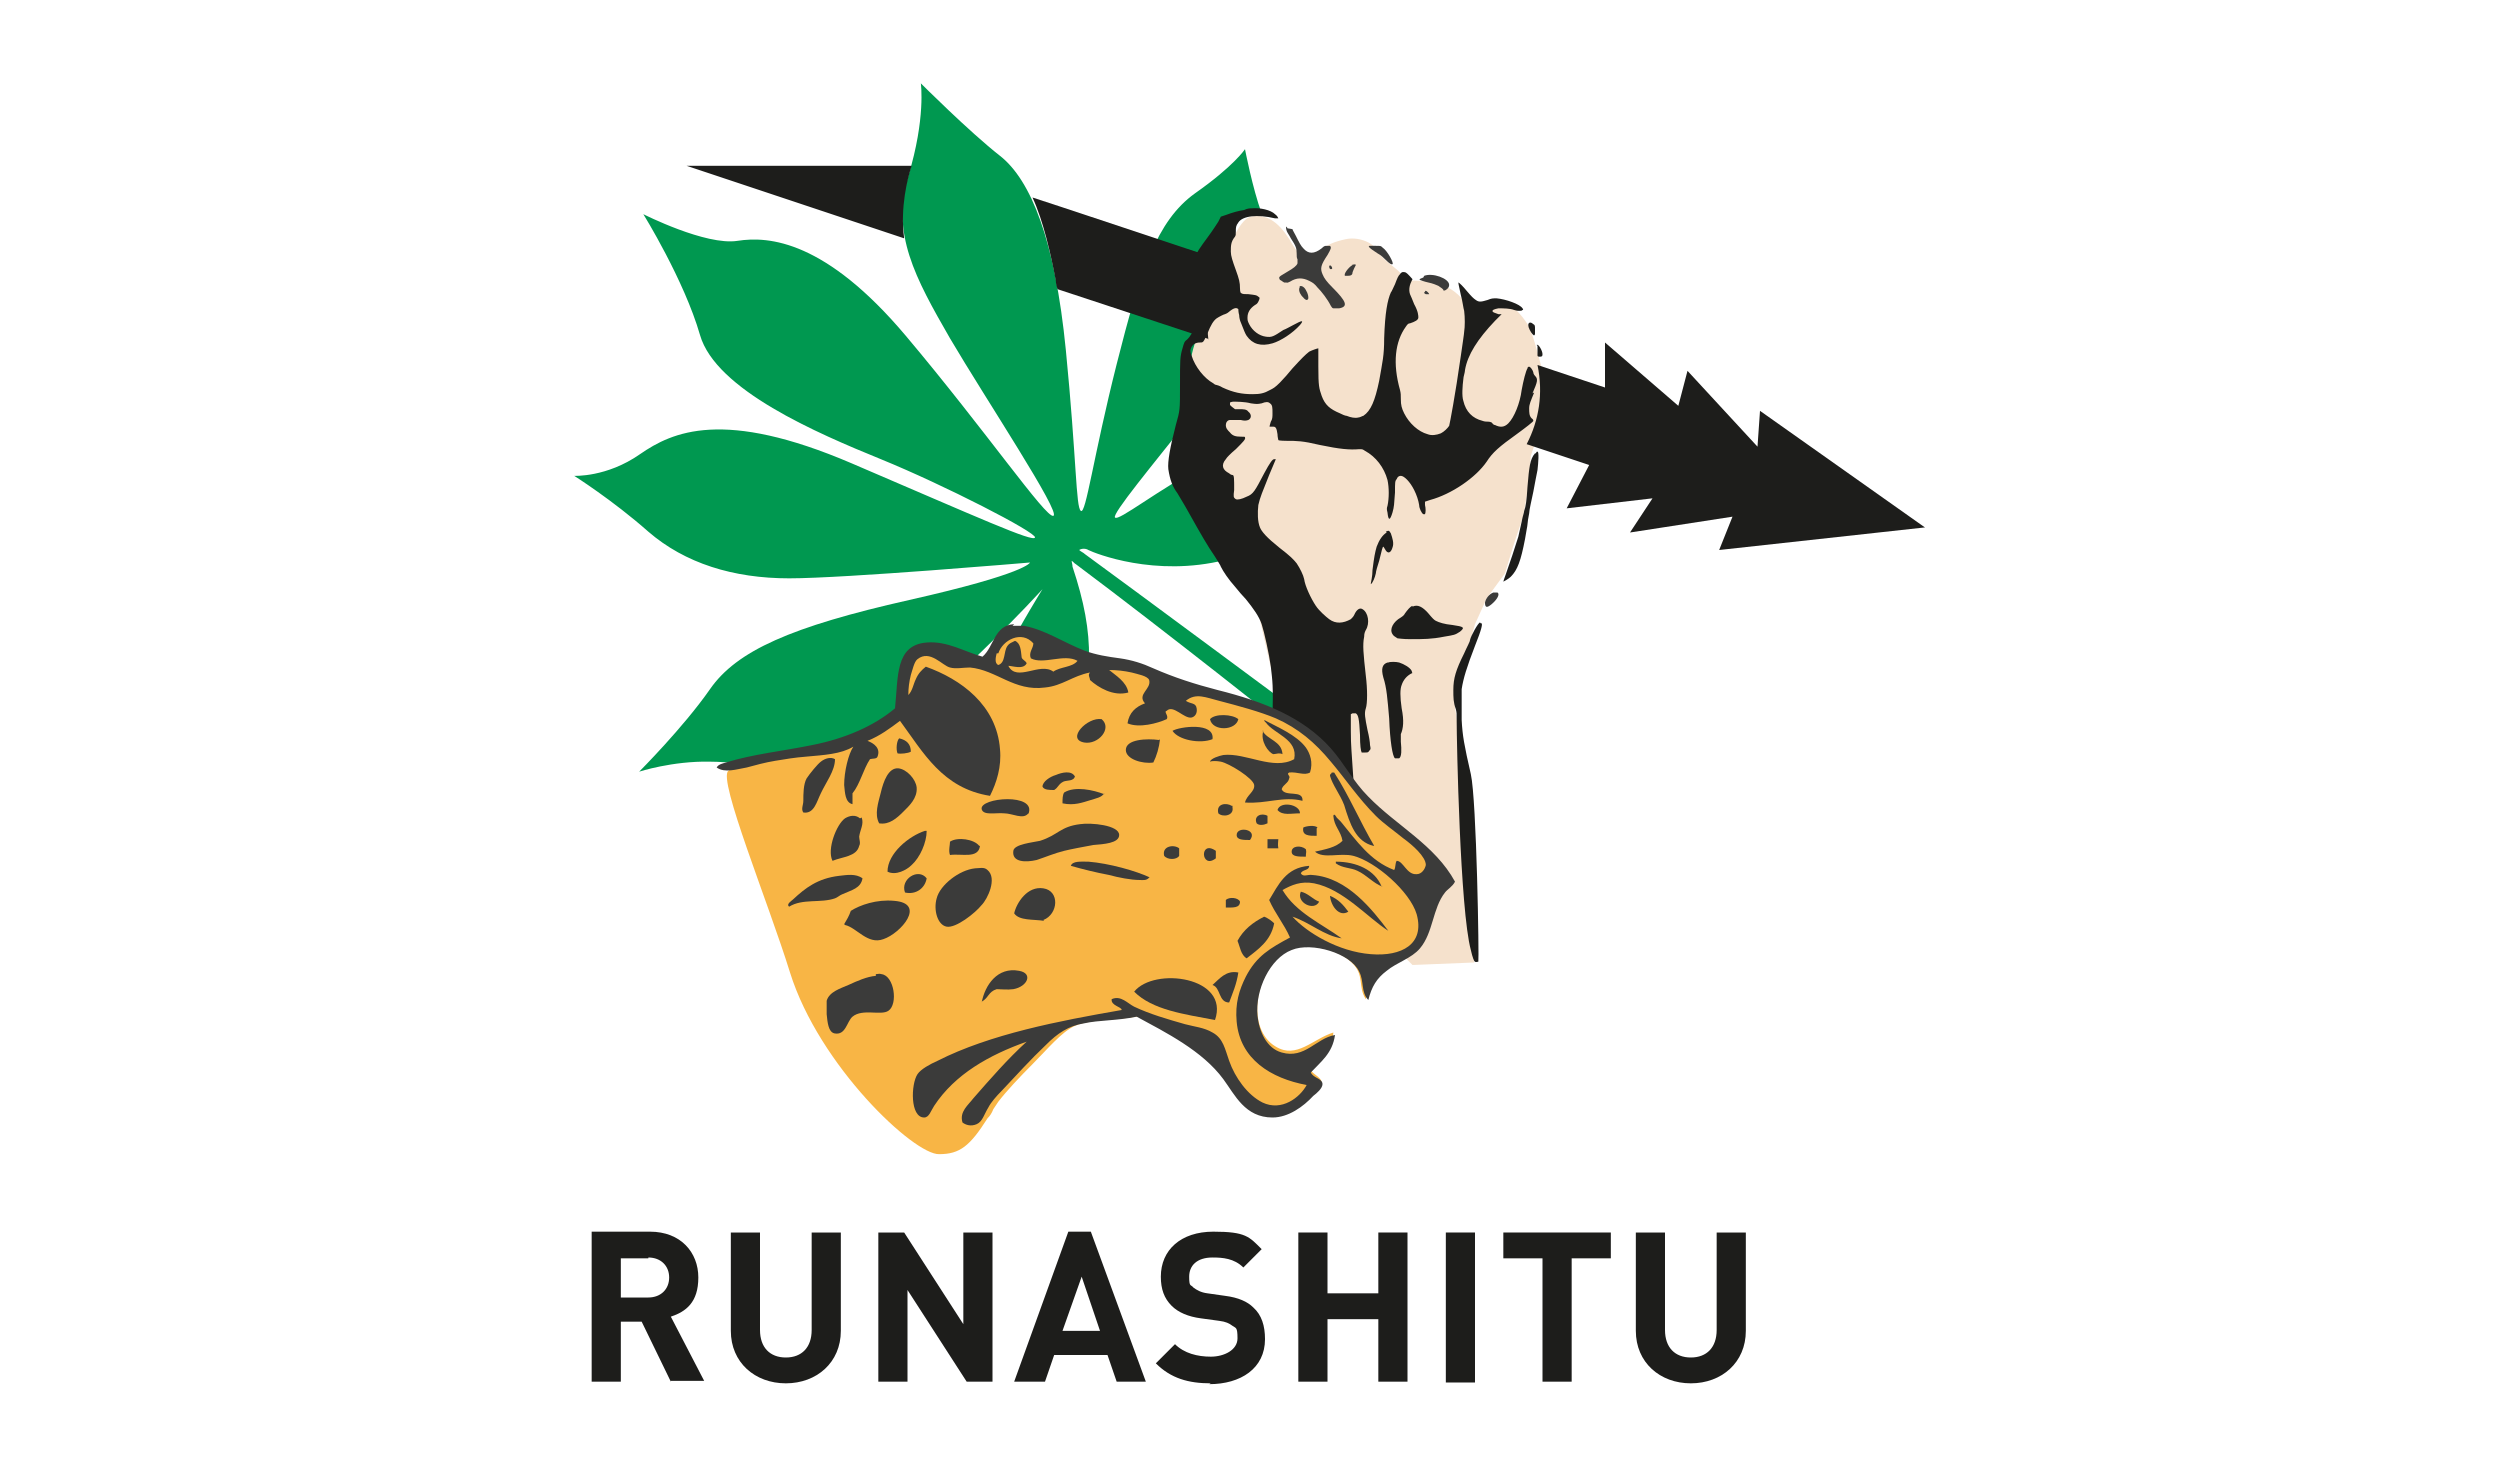 <?xml version="1.0" encoding="UTF-8"?>
<svg xmlns="http://www.w3.org/2000/svg" version="1.1" viewBox="0 0 300 175.4">
  <defs>
    <style>
      .cls-1 {
        fill: #3b3b3a;
      }

      .cls-2 {
        fill: #1d1d1b;
      }

      .cls-3 {
        fill: #009850;
      }

      .cls-4 {
        fill: #f8b545;
      }

      .cls-5 {
        fill: #f5e1cc;
      }
    </style>
  </defs>
  <!-- Generator: Adobe Illustrator 28.6.0, SVG Export Plug-In . SVG Version: 1.2.0 Build 709)  -->
  <g>
    <g id="Capa_1">
      <g>
        <path class="cls-5" d="M185.6,46.2c-1.1-3.7-1.6-6.2-2.3-7.3-.7-1.1-2-2.7-3.3-2.5-1.2.2-2.9,1.6-4.1,0-1.2-1.6-2.5-2.3-4.5-2.6-2-.3-2.2.2-3.1-.8-.9-1-2.4-1.8-3-2.9-.6-1.1-2.4-1.7-3.8-1.4-1.4.3-2.3.7-3,1.3-.7.6-2,1.6-3.3-.5-1.2-2.1-2.7-4-5.1-3.5-2.4.5-4.9,10.9-4.9,10.9l-2.9,4.8-.4,5,1.8,16.9,7.4,10.4,2.3,10,.3,22c6.5.5,11.4,5.3,15.8,9.8l7.4-.3-1.6-25.8-.7-4.8.2-3.4,1.9-5.5.3-1.1,1.4-3.1,2.2-3,1-3.3,1.2-3.6.6-3.5.3-3.7,1-3,1-2s1.2,0,0-3.7"/>
        <polygon class="cls-2" points="116 165.8 108.9 154.8 108.9 165.8 105.4 165.8 105.4 147.9 108.5 147.9 115.6 158.9 115.6 147.9 119.1 147.9 119.1 165.8 116 165.8"/>
        <path class="cls-2" d="M129.8,153.2l-2.3,6.5h4.5l-2.2-6.5ZM134,165.8l-1.1-3.2h-6.4l-1.1,3.2h-3.7l6.5-18h2.7l6.6,18h-3.7Z"/>
        <path class="cls-2" d="M145.3,166c-2.7,0-4.8-.6-6.6-2.4l2.3-2.3c1.1,1.1,2.7,1.5,4.3,1.5s3.2-.8,3.2-2.2-.2-1.2-.6-1.5c-.4-.3-.8-.5-1.6-.6l-2.2-.3c-1.5-.2-2.7-.7-3.5-1.5-.9-.9-1.3-2-1.3-3.5,0-3.2,2.4-5.4,6.3-5.4s4.3.6,5.8,2.1l-2.2,2.2c-1.1-1.1-2.5-1.2-3.7-1.2-1.9,0-2.8,1-2.8,2.3s.2.9.5,1.3c.4.3.9.6,1.7.7l2.1.3c1.6.2,2.7.7,3.4,1.4,1,.9,1.4,2.2,1.4,3.8,0,3.5-2.9,5.4-6.7,5.4"/>
        <polygon class="cls-2" points="165.4 165.8 165.4 158.3 159.3 158.3 159.3 165.8 155.8 165.8 155.8 147.9 159.3 147.9 159.3 155.2 165.4 155.2 165.4 147.9 168.9 147.9 168.9 165.8 165.4 165.8"/>
        <rect class="cls-2" x="173.5" y="147.9" width="3.5" height="18"/>
        <polygon class="cls-2" points="188.6 151 188.6 165.8 185.1 165.8 185.1 151 180.4 151 180.4 147.9 193.3 147.9 193.3 151 188.6 151"/>
        <path class="cls-2" d="M202.9,166c-3.7,0-6.6-2.5-6.6-6.3v-11.8h3.5v11.7c0,2.1,1.2,3.3,3.1,3.3s3.1-1.2,3.1-3.3v-11.7h3.5v11.8c0,3.8-2.9,6.3-6.6,6.3"/>
        <path class="cls-3" d="M155.2,87.8l1.4-1.8s-22.4-16.6-26.4-19.5c-.2-.2-.5-.3-.7-.5.3-.2.8-.2,1.1,0,.8.4,8,3.3,16.4,1.2-.2-.8-.3-1.5-.5-2.3-1.5-2.6-2.2-5.9-1.9-9.1-5.7,3-10.4,6.8-10.8,6.3-.4-.4,4.5-6.3,9.1-12.1-.8-3.8-.2-8.1,1.6-11.5.1-2.4.8-4.9,1.8-7,.4-.9.9-1.8,1.5-2.6-.2,0-.3-.2-.3-.4v-1c0,0,0,0,0-.1,0-.2,0-.4.3-.5,0,0,0,0,0,0,.1-.3.3-.5.6-.7.7-.5,1.8-.4,2.6-.4h0c.1,0,.2-.2.4-.2-1.1-3-2-7.7-2-7.7,0,0-1.3,2-6,5.3-4.6,3.3-6.6,9.4-9.4,20.5-2.8,11.1-3.7,18.1-4.3,17.6-.6-.4-.5-6.1-1.8-19.3-1.3-13.2-4.2-20.4-7.9-23.3-3.7-2.9-9.5-8.7-9.5-8.7,0,0,.6,4.2-1.5,11.1-2.1,6.9.8,12.2,5,19.5,4.3,7.3,13.4,21,12.4,21.3-.9.3-8.1-10.2-17.7-21.6-9.6-11.4-16.4-12-20.2-11.4-3.8.6-11.3-3.2-11.3-3.2,0,0,4.9,7.9,6.8,14.5,1.9,6.6,14.1,11.8,21.7,14.9,7.6,3.1,18.7,8.8,18.5,9.4-.2.6-6.6-2.3-22-8.9-15.4-6.6-21.5-3.8-25.4-1.1-4,2.8-7.9,2.6-7.9,2.6,0,0,4.6,2.9,8.9,6.7,4.4,3.8,10.2,5.6,16.9,5.6,6.7,0,28.9-1.9,28.9-1.9,0,0-.3,1.3-14.5,4.5-14.2,3.2-20.7,6.1-23.9,10.7-3.2,4.6-8.5,9.9-8.5,9.9,0,0,4-1.3,8.5-1.2,4.5,0,11.2,1.8,19.2-2.5,8-4.2,20.7-18.2,20.7-18.2,0,0-9.5,15.1-10.9,23.8-1.4,8.7,4.1,18.4,4.1,18.4,0,0,.4-2.1,3-6,2.6-3.9,4.9-7.6,7.4-16.5,2.5-9,2.8-14,0-22.4,0-.3-.1-.5-.1-.7.2.1.3.3.5.4,10.7,8,25.9,20.1,25.9,20.1"/>
        <path class="cls-2" d="M231,63.3l-19.8-14-.3,4.3-8.4-9.1-1.1,4.2-8.8-7.6v5.4s-8.1-2.7-8.1-2.7c.7,3.4.2,6.6-1.3,9.5l7.5,2.5-2.7,5.2,10.3-1.2-2.7,4.1,12.3-1.9-1.6,4,24.6-2.7"/>
        <path class="cls-2" d="M183.9,47.2c.6-1.4.7-1.7.3-2.1,0,0-.2-.2-.2-.4-.1-.4-.4-.7-.5-.7,0,0-.2,0-.2.2-.2.3-.5,1.5-.7,2.6-.2,1.6-.9,3.3-1.6,4-.5.5-1,.5-1.6.2-.2,0-.3-.2-.4-.3,0,0-.2-.1-.4-.1-.1,0-.5,0-.7-.1-1.2-.3-2-1.1-2.3-2.4-.2-.6-.1-1.8,0-2.6,0-.3.2-.8.2-1.1.3-1.8,1.5-3.7,3.6-5.9l.8-.8h-.4c-.5-.2-.7-.2-.7-.4,0-.1.2-.2.7-.3.6,0,1.4,0,1.9.2.3.1.4.1.6.1.2,0,.3,0,.4-.1.1,0,.1-.1,0-.2-.3-.5-2-1.1-3.1-1.2-.5,0-.6,0-1.1.2-.7.2-1,.3-1.4,0-.3-.2-.5-.4-1.1-1.1-.4-.5-.9-1-1-1,0,0,0,.2.3,1.5.2.7.3,1.6.4,1.9.1.8.1,1.9,0,2.5,0,.2-.2,1.5-.4,2.9-.7,4.9-1.3,8-1.4,8.4-.2.3-.6.7-1,.9-.5.2-1.1.3-1.6.1-1.1-.3-2.2-1.3-2.8-2.5-.3-.6-.4-1-.4-1.7,0-.5,0-.7-.1-1.1-.9-3.2-.6-5.8.7-7.6.2-.3.3-.4.5-.4.6-.2,1-.4,1-.7,0-.2,0-.7-.5-1.6-.2-.5-.4-1-.5-1.2-.2-.6,0-1.2.2-1.6,0,0,.1-.2.1-.2,0,0-.6-.7-.8-.8-.3-.1-.5-.1-.7.2-.2.2-.3.4-.6,1.2-.2.4-.4.9-.5,1-.4.9-.7,2.4-.8,5.5,0,2.1-.2,2.8-.6,5.1-.5,2.4-1,3.6-1.9,4.2-.1,0-.4.2-.6.2-.4.1-.9,0-1.4-.2-.2,0-.6-.2-.8-.3-1.2-.5-1.8-1-2.2-2.1-.3-.9-.4-1.1-.4-3.5,0-1.5,0-2.2,0-2.2-.1,0-.7.2-1.1.4-.5.4-.9.8-2,2-.4.5-1.1,1.3-1.5,1.7-.6.6-.8.7-1.2.9-.7.4-1.2.5-2.1.5-1.3,0-2.3-.2-3.6-.8-.3-.2-.7-.3-.7-.3,0,0-.2,0-.4-.2-1.1-.6-2.2-2-2.6-3.3-.2-.5-.2-.7,0-1.1.2-.3.5-.5,1-.5.4,0,.4,0,.9-1.1.4-1,.7-1.5,1.1-1.8.3-.2.9-.5,1-.5,0,0,.3-.1.5-.3.6-.5.9-.5,1.1-.3,0,0,0,.4.1.7,0,.3.1.7.2.9.4,1,.5,1.3.7,1.6.7,1,1.7,1.3,3.1.9,1-.3,2.4-1.2,3.3-2.2.5-.6.3-.6-.8,0-.4.2-.9.5-1.2.6-1.2.8-1.4.9-2.1.8-.8-.1-1.6-.7-2-1.5-.2-.4-.2-.5-.2-.8,0-.6.3-1.1.9-1.5.2-.1.3-.2.4-.4.2-.4.2-.5,0-.6-.2-.2-.4-.2-1.2-.3-.4,0-.7,0-.8-.1-.1,0-.2-.1-.2-.6,0-.7-.1-1.1-.5-2.2-.4-1.1-.6-1.7-.6-2.2,0-.7,0-1.2.5-1.8.1-.2.1-.2.1-.6,0-.5,0-.7.3-1.1.5-.8,2.3-1,4.4-.5.2,0,.4,0,.4,0,0,0-.1-.3-.4-.5-.5-.5-1.8-.8-2.8-.7-.2,0-.5,0-.9.2-.7.1-1.4.3-2.2.6l-.6.2-.3.6c-.2.3-.7,1.1-1.3,1.9-1.7,2.3-1.9,2.7-1.9,5,0,.9,0,1.1.2,2.3.2,1.1.2,1.4.2,2.2,0,.8,0,1-.1,1.4-.2.5-.5,1-.8,1.3-.4.3-.4.4-.6,1.1-.3,1-.3,1.4-.3,4.4,0,3.1,0,3-.5,4.8-.7,2.7-1,4.4-.9,5.3.2,1.3.5,2.1,1.1,2.9.1.2.8,1.3,1.4,2.4,1.4,2.5,2.2,3.9,3.1,5.2.3.5.7,1.1.7,1.2.3.6.9,1.5,1.7,2.4.4.5,1,1.2,1.3,1.5.9,1.1,1.6,2.1,1.9,3,.3.9.9,3.6,1.1,5.1.2,1.8.3,2.2.2,6.2,1.6.7,2.9,1.7,4.2,2.9,2,1.4,3.8,3,5.5,4.9,0-.3,0-.5,0-.6-.2-3.3-.3-3.8-.3-5.7v-2s.2-.1.2-.1c.2,0,.2,0,.4,0,.3.2.4.6.5,2.6,0,1.3.1,1.9.2,2.1,0,0,.2,0,.4,0,.3,0,.4,0,.5-.2.2-.2.2-.2.1-.7,0-.3-.1-1-.3-1.8-.3-1.5-.4-2-.2-2.6.2-.6.2-2.3,0-3.9-.3-2.7-.4-3.7-.2-4.7,0-.4.1-.6.2-.8.5-.8.3-2.1-.4-2.5-.3-.2-.7,0-1,.7-.1.2-.2.3-.4.5-.9.5-1.8.6-2.6,0-.4-.3-1.2-1-1.6-1.6-.6-.9-1.3-2.4-1.4-3.2-.1-.5-.5-1.3-.9-1.9-.4-.5-.8-.9-2.1-1.9-1.5-1.2-2.1-1.9-2.3-2.4-.3-.7-.3-1.8-.2-2.7.2-.9.5-1.6,1.3-3.6.6-1.4.8-1.9.8-1.9,0,0,0,0-.2,0-.2,0-.5.4-1.2,1.7-1.1,2.1-1.3,2.5-2.1,2.8-.6.3-1.1.4-1.3.3-.3-.2-.3-.3-.2-1.1,0-1.4,0-1.8-.2-1.8,0,0-.2,0-.4-.2-.8-.4-1-1-.4-1.7.1-.2.6-.7,1.2-1.2.9-.9,1.2-1.2,1.1-1.4,0-.1,0-.1-.5-.1-.6,0-1-.1-1.3-.5-.3-.3-.5-.5-.5-.9,0-.3.2-.6.5-.6.3,0,.9,0,1.3,0,.4.1.6.1.9,0,.4-.2.4-.7,0-1-.2-.3-.6-.3-1.1-.3-.3,0-.4,0-.5,0-.3-.2-.5-.4-.6-.5,0-.1,0-.2,0-.3,0,0,.2-.1.4-.1.3,0,1.4,0,2.1.2.7.1.8.1,1.3,0,.5-.2.8-.2,1,0,.3.2.3.5.3,1.2,0,.4,0,.7-.2,1-.2.7-.2.6,0,.6,0,0,.2,0,.3,0,.3,0,.4.2.5.9,0,.3.1.7.1.7h0c0,.1,1,.1,1,.1,1.2,0,1.9,0,4,.5,2.4.5,3.6.6,4.7.5.4,0,.4,0,.7.2,1.3.7,2.3,2,2.7,3.5.2.9.2,2.2,0,3.1-.1.3-.1.4,0,.8.1,1,.3,1,.6,0,.2-.7.2-1,.3-2.4,0-1.2,0-1.4.2-1.6.1-.3.3-.4.5-.4.4,0,1.1.7,1.6,1.7.3.6.5,1.2.6,1.8,0,.4.3,1,.5,1.1,0,0,.1,0,.2,0,.1-.2.1-.7,0-1.1,0-.2,0-.3,0-.4,0,0,.3-.1.6-.2,2.6-.7,5.5-2.7,6.8-4.6.7-1.1,1.5-1.8,3.6-3.3,1.1-.8,2-1.5,2-1.6,0,0,0-.2-.2-.3-.3-.3-.3-.7-.3-1.2,0-.5.2-.9.6-1.9"/>
        <path class="cls-1" d="M154.4,27.2c-.1,0-.1.2,0,.5,0,.1.3.5.5.9.6.9.7,1.2.7,1.8,0,.3,0,.6.1.7,0,.3,0,.3,0,.5-.1.3-.5.6-1.2,1-.8.5-.9.5-1,.7,0,.1,0,.1.1.3.1,0,.3.2.5.3h.3c0,.1.4-.1.4-.1.8-.5,1.5-.5,2.3-.1.4.2.6.3,1,.8.5.5,1.2,1.4,1.6,2.2.2.3.2.3.4.3.1,0,.4,0,.6,0,1.1-.2.9-.8-.8-2.5-.7-.7-1-1.1-1.2-1.6-.3-.7-.2-1.1.6-2.3.4-.7.5-.9.3-1.1,0,0-.2,0-.4,0-.2,0-.3,0-.6.3-.9.7-1.6.7-2.2,0-.3-.3-.5-.7-.9-1.5-.2-.4-.4-.7-.4-.8,0,0-.5-.1-.6-.1"/>
        <path class="cls-1" d="M164.4,29.5c-.3,0-.2.2.9.9.4.2.8.6,1,.8.4.4.7.6.8.5.2-.1-.6-1.6-1.2-2-.2-.2-.2-.2-.8-.2-.3,0-.7,0-.8,0"/>
        <path class="cls-1" d="M162.3,31.8c-.5.3-1.1,1.1-.9,1.3,0,0,.2,0,.3,0,.4,0,.6-.1.6-.4,0,0,.1-.3.2-.5.1-.2.2-.4.2-.4,0-.1-.2-.1-.5,0"/>
        <path class="cls-1" d="M159.5,31.9c0,.1,0,.4.2.4.2,0,.2-.1.1-.3-.1-.2-.3-.2-.3,0"/>
        <path class="cls-1" d="M170.8,33.3c-.5.2-.5.2-.4.3,0,0,.5.2,1,.3.5.1,1,.3,1.2.4.3.2.6.4.6.5,0,.1.1.1.3,0,.3-.2.4-.4.4-.6,0-.8-2-1.5-3-1.1"/>
        <path class="cls-1" d="M156,34.4c-.2.3-.1.7.2,1.1.5.6.7.6.8.3,0-.2,0-.5-.3-1-.2-.4-.6-.6-.8-.4"/>
        <path class="cls-1" d="M170.9,35c0,.2,0,.2.2.3.2,0,.4,0,.4,0,0-.1-.3-.4-.4-.4-.1,0-.1,0-.1.2"/>
        <path class="cls-2" d="M183.4,38.8c0,0,0,.2,0,.3,0,.2.3.8.5,1,.2.2.2.2.3,0,0,0,0-.2,0-.6,0-.4,0-.5-.2-.6-.2-.2-.5-.3-.6,0"/>
        <path class="cls-2" d="M184.5,41.5c0,0,0,.9,0,1.1,0,.1,0,.2.2.2.3,0,.4,0,.4-.3,0-.4-.5-1.3-.7-1.1"/>
        <path class="cls-2" d="M185.8,46.4c0,1.9-.4,4.2-1.2,5.9-.2.5-.2.5-.1.6,0,0,.1,0,.1,0,0,0,.6-.9.9-1.5.4-.7.6-1.6.8-2.3,0-.3.1-.6.2-.7,0-.1,0-.4,0-.5,0-.3-.2-1.1-.3-1.5,0-.2-.4-.8-.5-.8,0,0,0,.3,0,.7"/>
        <path class="cls-2" d="M184.2,54.4c-.6.7-.7,1.6-.9,4-.1,1.6-.2,2.4-.4,2.9,0,.2-.2.7-.3,1.3-.1.5-.3,1.3-.4,1.8-.3,1-1.1,3.4-1.5,4.5-.2.5-.3.9-.3.9,0,0,.6-.3.9-.6.8-.8,1.2-1.9,1.7-4.5.1-.7.3-1.6.3-1.8,0-.2.1-.8.2-1.3,0-.4.3-1.6.5-2.6.2-1,.4-2.2.5-2.6.1-.9.2-2.2,0-2.2s-.1.1-.2.2"/>
        <path class="cls-2" d="M166.4,63.9c-.5.3-.9.9-1.2,1.7-.2.7-.3,1.2-.5,2.8,0,.8-.2,1.5-.2,1.6v.2s0-.1,0-.1c.2-.1.5-.8.6-1.3,0-.2.2-.9.4-1.5.3-1.2.4-1.7.5-1.7,0,0,.1.1.2.3.3.6.7.5.9-.2.2-.5,0-1.1-.2-1.7-.2-.3-.2-.4-.6-.2"/>
        <path class="cls-1" d="M179.2,71.1c-.5.2-.9.7-1,1.2,0,.6.2.7.8.2.7-.6,1-1.2.7-1.4-.1,0-.2,0-.5,0"/>
        <path class="cls-2" d="M169.5,72.7c-.3.1-.6.5-.9.9-.1.2-.2.3-.5.5-.9.5-1.4,1.4-1,2,.1.2.3.3.6.5.2,0,.5.1,1.6.1,1.5,0,2.5,0,4-.3,1.2-.2,1.3-.2,1.9-.6.6-.5.5-.6-.9-.8-1-.1-1.6-.3-2-.5-.2-.1-.4-.3-.9-.9-.7-.8-1.3-1.1-1.9-.8"/>
        <path class="cls-2" d="M177.6,74.7c-.2,0-1.1,1.6-1.2,2.1,0,.2-.4.9-.7,1.6-1,2-1.3,3-1.3,4.4,0,.9,0,1.5.3,2.3.1.4.1.5.1,1.3,0,2.5.4,22.8,1.7,27.6.2.9.4,1.4.5,1.4.1.1.3,0,.4,0,.1-.2-.2-19.4-.9-22.5-.8-3.5-1-4.6-1.1-6.5,0-.7,0-1.3,0-1.5,0-.5,0-1.5,0-2.2.2-1.3.6-2.6,1.6-5.2.8-2,1-2.8.7-2.7"/>
        <path class="cls-2" d="M166.5,79.5c-.6.2-.8.7-.5,1.8.4,1.2.5,2.6.7,4.9.1,2.7.4,4.6.7,4.8.1,0,.4,0,.5,0,.3-.2.3-1,.2-2v-.6c0,0,0-.3,0-.3.3-.7.4-1.6.1-3.1-.2-1.4-.2-2.3,0-2.8.2-.6.6-1.1,1.2-1.4.1,0,.1,0,0-.3-.2-.4-.9-.8-1.5-1-.4-.1-1.1-.1-1.3,0"/>
        <path class="cls-4" d="M163.8,95.4c-2-2.1-3.3-5-5.5-6.8-5.8-4.8-10.6-4.8-16-6.6-1.8-.6-3.4-1.6-5.2-2.1-1.7-.5-3.5-.4-5.2-.9-3.9-1.1-7.1-4.4-10.9-2.9-1.2,1-1,1.9-2.3,3.5-3.2-1.1-7-3-9.1-.5-1.5,1.7-.7,4.2-1.3,6.6-5.9,5.1-13.2,4.2-19.8,6.4-.5,0-.9.2-1.1.4-1.3,1,4.8,15.8,7.4,24.2,3.5,11.2,14.9,21.9,17.9,21.8,2.5,0,3.7-1,5.8-4.3.3-.3.5-.6.7-1.1.2-.3.4-.6.6-.9,1-1.3,2.6-3,4.1-4.5,1.7-1.7,3.5-3.9,5.1-4.6,2.1-.9,5.4-.7,7.3-1.1.2,0,.4,0,.5-.1,2.9,1.5,7.2,3.7,9.4,6.3,1.9,2.2,2.8,4.4,4.9,5.2,2.4.9,5.2-.3,7.3-3.1.7-.9-.9-1.3-1.2-2,.9-.8,2.8-3.1,2.8-4.4-2.5.8-4.4,3.2-6.9,1.7-3.6-2.1-2.6-9,1.3-11.5l1-.3c0,0,0,0-.1,0,2.2-.7,5.5.3,6.9,1.7,1.6,1.5.7,2.9,1.7,4.4,1-4.5,4.5-4.1,6.1-6.3,1.6-2.1,1.2-5.3,4.1-7.7-2.3-4.4-7.1-6.8-10.5-10.5"/>
        <path class="cls-1" d="M119.6,78.4c-.1.4-.3,1.2.2,1.4.9-.3.6-1.6,1.1-2.3.2-.3.5-.4.9-.6.7.3.7,1.2.8,2,.1.3.5.4.6.7-.4.8-1.7.3-2.2.3,1,2,3.8-.5,5.4.7.8-.6,2.3-.5,2.9-1.3-1.6-.9-4.1.5-5.6-.3-.3-.7.3-1.2.3-1.8-1.4-1.6-3.7-.4-4.2,1.2M121.5,75.1h1.4c2.6.5,4.7,2,7.3,3,1.4.5,2.7.7,4.2.9,1.4.2,2.7.6,4,1.2,2.5,1.1,5,1.9,7.7,2.6,5.6,1.4,10.3,3.3,13.6,7,1.6,1.8,2.7,4,4.5,5.8,3.4,3.5,8,5.8,10.4,10.2-.3.6-.9.9-1.2,1.3-1.5,1.9-1.4,4.8-3,6.7-1,1.2-2.8,1.7-4,2.7-1.2.9-1.8,1.9-2.2,3.5-.9-.9-.5-2.3-1.1-3.4-1-2.2-5.7-3.6-8.1-2.6-2.6,1-4.4,4.8-4.1,7.9.2,1.9,1.1,3.9,2.9,4.4,2.8.8,4.1-1.7,6.4-2.1-.3,2.2-1.7,3.2-2.9,4.5.3.7,1.4.7,1.4,1.4,0,.5-.7,1.1-1.1,1.4-1.2,1.3-3,2.6-4.9,2.6-3.3,0-4.5-2.7-5.9-4.6-2.5-3.4-6.9-5.6-10.4-7.5-2.4.5-4.5.4-6.3.8-1.9.3-3.2,1.2-4.6,2.6-1.8,1.7-3.6,3.7-5.3,5.5-.6.6-1.3,1.4-1.6,2-.5.8-.7,1.7-1.4,2-.7.3-1.3.1-1.7-.2-.4-1.3.7-2.1,1.3-2.9,2.1-2.4,4.1-4.7,6.4-6.8-4.5,1.6-8.6,3.9-11.1,7.7-.4.6-.6,1.4-1.2,1.4-1.7,0-1.6-4-.8-5.2.4-.6,1.5-1.2,2.4-1.6,6.3-3.2,14.6-4.8,22.1-6.1,0-.4-1.3-.5-1.2-1.3,1.1-.5,1.9.5,2.7.9,1.9.9,4,1.5,6.1,2.1,1.1.3,2.3.4,3.3,1,1.3.7,1.5,2,2,3.4.7,2,2.2,4.1,4,5,2.3,1.1,4.5-.6,5.3-2.1-4.3-.8-8-3.1-8.4-7.6-.2-2.2.3-3.8,1.1-5.4,1.3-2.5,2.9-3.4,5.3-4.7-.7-1.6-1.8-2.9-2.5-4.5,1.1-1.8,2-3.9,4.8-4.1,0,.6-.8.4-1,.9.3.5.8.1,1.4.2,4.2.3,7.2,4.2,9.1,6.7-2.5-1.6-5.4-5-8.9-5.7-1.6-.3-2.7.2-3.8.8,1.6,2.7,4.6,4,7.1,5.8-2.1-.3-3.8-1.9-5.9-2.6,1.7,1.9,5.5,4.2,9.4,4.5,3.7.3,6.5-1.2,5.5-4.8-.8-2.7-4.9-6.3-7.6-7-1.6-.4-3.6.4-4.6-.5,1.3-.3,2.5-.5,3.3-1.3-.2-1.2-1-1.7-1.1-3,.1-.4.4.2.4.2.2.2.3.3.5.5,1.9,2.3,3.5,4.7,6.4,5.8.2-.3.1-.8.3-1.1.8,0,1.2,1.7,2.4,1.6.6,0,1-.6,1.1-1.1,0-1-1.6-2.4-2.7-3.2-1.1-.9-2.4-1.8-3.3-2.7-2.1-2.1-3.7-4.5-5.4-6.5-1.9-2.3-3.9-4-6.6-5.2-1.9-.8-4.5-1.5-6.8-2.1-1.6-.4-2.8-1-4,0,.6.4,1.2.2,1.3.9.1.6-.2,1-.6,1.1-.9.2-2.2-1.6-3-.8-.4.1.3.6,0,1-1.1.5-3.3,1.1-4.7.5.2-1.3,1-2,2.1-2.4-1-1.1.8-1.7.5-2.8-.2-.5-1.4-.7-2.1-.9-.9-.2-1.8-.3-2.7-.3.7.6,2.1,1.4,2.3,2.7-1.8.5-3.6-.6-4.6-1.5,0-.3-.3-.6,0-.9-2.1.4-3.3,1.6-5.4,1.8-3.7.5-5.8-2.1-9-2.4-.8,0-1.7.2-2.4,0-.9-.2-2.4-2.2-3.9-1-.4.3-.6,1.3-.8,1.9-.2.8-.3,1.6-.3,2.4.5-.5.6-1.3.9-1.9.3-.7.7-1.1,1.2-1.5,4.2,1.5,8.5,4.6,8.9,9.9.2,2.1-.4,4-1.2,5.6-5.7-.9-8-5.2-10.8-9-1.2.9-2.4,1.8-3.9,2.4.8.3,1.6.9,1.2,1.9-.1.3-.6.2-.9.3-.8,1.2-1.2,3-2.1,4.1v1.3c-.9-.2-.9-1.4-1-2.3,0-1.6.5-3.7,1.1-4.6-1.5.9-3.5,1-5.7,1.2-1.3.1-2.5.3-3.7.5-1.2.2-2.3.5-3.4.8-1.2.2-2.6.7-3.6,0,.2-.4.8-.5,1.1-.6,3.2-1,7-1.4,10.4-2.1,4-.8,7.4-2.3,9.9-4.4.4-3.8,0-7.6,3.8-7.9,2.5-.2,4.5,1.1,6.7,1.7,1.4-1.2,1.4-3.8,3.8-3.9"/>
        <path class="cls-1" d="M148.6,86.3c-.3,1.4-3.1,1.5-3.4,0,.6-.7,2.7-.6,3.4,0"/>
        <path class="cls-1" d="M132.2,86.3c1.3,1.1-.4,3.1-2.1,2.8-2.2-.4.4-3.1,2.1-2.8"/>
        <path class="cls-1" d="M145.5,88.7c-1.5.6-4.1.1-4.8-1,.8-.5,5.1-1.1,4.8,1"/>
        <path class="cls-1" d="M151.5,87.7c.6,1.1,2.3,1.2,2.4,2.8-.4-.2-.8,0-1.1,0-.6-.2-1.6-1.6-1.2-2.8"/>
        <path class="cls-1" d="M109.3,90.2c-.3.2-1.3.3-1.6.2-.2-.5-.1-1.5.2-1.8.9.2,1.4.7,1.4,1.6"/>
        <path class="cls-1" d="M139.2,88.7c-.1,1-.4,2-.8,2.8-1.3.2-3.3-.4-3.3-1.5,0-1.3,2.5-1.4,4-1.2"/>
        <path class="cls-1" d="M100.2,91.1c0,1.4-1.1,2.8-1.7,4.1-.5,1-.8,2.5-2.1,2.3-.3-.4,0-.9,0-1.4,0-.8,0-2,.4-2.7.4-.6,1.3-1.7,1.7-2,.5-.4,1.2-.6,1.7-.3"/>
        <path class="cls-1" d="M105.5,98.8c-.6-1.1-.1-2.5.2-3.7.3-1.3.9-3,2.1-2.9,1,.1,2.1,1.3,2.2,2.3.1,1.3-.9,2.2-1.6,2.9-.8.8-1.7,1.6-2.9,1.4"/>
        <path class="cls-1" d="M129,93.1c-.1.7-1,.5-1.4.7-.6.3-.6.7-1.1,1-.6,0-1.2,0-1.4-.4,0-.6.9-1.2,1.6-1.4.7-.3,1.9-.6,2.3.2"/>
        <path class="cls-1" d="M164.8,101.5c-2.1-.5-2.8-2.6-3.5-4.9-.5-1.3-1.4-2.4-1.7-3.5,0-.3.2-.2.2-.4h.3c1.8,2.8,3.1,5.9,4.8,8.8"/>
        <path class="cls-1" d="M132.5,95.2c-.3.5-1,.6-1.6.8-1,.3-2,.7-3.4.4,0-.5,0-1,.2-1.3,1.3-.8,3.5-.3,4.8.2"/>
        <path class="cls-1" d="M123.4,97.6c-.6.8-1.9,0-2.9,0-1-.1-2.5.3-2.7-.5-.3-1.4,6.7-2,5.6.6"/>
        <path class="cls-1" d="M147.9,96.7c0,.1,0,.2,0,.2.2,1-1.2,1.2-1.7.7-.3-1.2,1-1.3,1.6-.9"/>
        <path class="cls-1" d="M156,97.6c-1.1,0-2.1.3-2.7-.4.3-1.1,2.7-.7,2.7.4"/>
        <path class="cls-1" d="M152.1,97.8v1c-.4.2-1,.3-1.3,0-.4-.9.6-1.3,1.3-.9"/>
        <path class="cls-1" d="M103.4,98.1c.3.8-.2,1.5-.3,2.3,0,.3.2.8,0,1.1-.3,1.3-2,1.3-3.2,1.8-.7-1.4.5-4.4,1.5-5.1.5-.3,1.2-.5,1.8,0"/>
        <path class="cls-1" d="M129.6,98.9c1.3-.2,4.7.1,4.7,1.3,0,1-1.9,1.1-3.1,1.2-1.1.2-2.7.5-3.5.7-1.2.3-2.1.7-3.3,1.1-1.3.3-3,.3-2.8-1.1.1-.8,2.3-1,3.2-1.2,2.2-.7,2.4-1.7,4.8-2"/>
        <path class="cls-1" d="M158,99.4c0,.4,0,.5,0,.9-.9,0-1.8,0-1.6-1,.4-.2,1.4-.3,1.7,0"/>
        <path class="cls-1" d="M150,100.8c-.8,0-1.6,0-1.6-.6,0-1.1,2.6-.7,1.6.6"/>
        <path class="cls-1" d="M111.2,99.7c0,1.4-.8,3.2-1.8,4.1-.6.6-1.9,1.3-2.9.8,0-2.2,2.6-4.3,4.5-4.9h.2Z"/>
        <path class="cls-1" d="M117.6,101.5c-.2,1.6-2.2.9-3.6,1.1-.2-.5,0-1.2,0-1.6.9-.6,2.9-.3,3.5.5"/>
        <path class="cls-1" d="M152,100.7c.5,0,1,0,1.4,0,0,.3-.1.6,0,1.1h-1.3v-1.1Z"/>
        <path class="cls-1" d="M141.5,101.9v.8c-.3.5-1.4.5-1.8,0-.3-1.2,1.2-1.4,1.8-.9"/>
        <path class="cls-1" d="M156.7,101.9c.1.4,0,.4,0,.9-.9,0-1.7,0-1.7-.6,0-.7,1.1-.8,1.7-.3"/>
        <path class="cls-1" d="M145.9,102.1v.9c-1.8,1.4-2-2.3,0-.9"/>
        <path class="cls-1" d="M137.9,105.3c-.3.4-.8.3-1.1.3-1.1,0-2.6-.3-3.7-.6-1.6-.3-3.2-.7-4.6-1.1.2-.6,1.2-.5,2.1-.5,2.5.2,5.7,1.1,7.4,1.9"/>
        <path class="cls-1" d="M165.9,106.4c-1.1-.4-1.9-1.4-3-1.9-.8-.4-1.8-.3-2.6-.9,0-.1,0-.2,0-.2,2.5,0,4.7,1,5.5,3"/>
        <path class="cls-1" d="M117,104.2c.5,0,1.1-.2,1.5.2,1.2,1,0,3.5-.7,4.2-.8,1-3.1,2.8-4.2,2.6-1.1-.2-1.6-2-1.2-3.4.4-1.6,2.7-3.4,4.6-3.6"/>
        <path class="cls-1" d="M111.2,105.4c-.2,1.2-1.3,2-2.6,1.7-.6-1.6,1.6-3,2.6-1.7"/>
        <path class="cls-1" d="M103.5,105.4c-.2,1.2-1.3,1.4-2.4,1.9-.3.1-.6.4-.9.5-1.7.6-3.9,0-5.5,1-.4-.3.3-.7.5-.9,1.4-1.3,2.9-2.5,5.5-2.8.9-.1,2-.3,2.8.3"/>
        <path class="cls-1" d="M125.3,110.5c-1.3-.2-3,0-3.6-.9.3-1.3,1.6-3.3,3.5-3,2,.3,1.8,3.1,0,3.8"/>
        <path class="cls-1" d="M156.1,107c.9.2,1.4.9,2.2,1.2-.6,1.2-2.8.1-2.2-1.2"/>
        <path class="cls-1" d="M159.6,107.5c1,.4,1.6,1.1,2.2,1.9-1.1.7-2.1-.7-2.2-1.9"/>
        <path class="cls-1" d="M148.8,108.2c0,.8-.9.7-1.7.7v-.9c.4-.4,1.5-.3,1.7.2"/>
        <path class="cls-1" d="M101.3,110.9c.3-.5.6-1,.8-1.6,1.1-.7,3.1-1.4,5.2-1.2,3.9.3.8,3.9-1.3,4.6-1.9.7-3.2-1.4-4.6-1.7"/>
        <path class="cls-1" d="M152.9,110.8c-.4,2.1-1.9,3.1-3.3,4.2-.7-.4-.8-1.4-1.1-2.1.7-1.3,1.8-2.2,3.2-2.9.5.2.9.5,1.2.8"/>
        <path class="cls-1" d="M117.8,120.3c.4-2.1,1.9-4.3,4.5-3.8,1.7.3,1,1.9-.7,2.2-.7.1-1.5,0-2,0-1,.3-1,1.1-1.8,1.5"/>
        <path class="cls-1" d="M148.6,116.7c-.2,1.4-.7,2.5-1.1,3.6-1.3,0-1-1.8-2-2.1.8-.7,1.6-1.8,3.1-1.5"/>
        <path class="cls-1" d="M105.1,116.9c.2,0,.4-.1.7,0,1.5.2,2,3.6.8,4.4-.9.6-3.1-.3-4.3.7-.7.6-.8,2.3-2.2,2-.7-.2-.8-1.3-.9-2.3,0-.4,0-1.3,0-1.6.3-1.1,1.7-1.5,2.6-1.9,1.1-.5,2.2-1,3.3-1.1"/>
        <path class="cls-1" d="M145.8,122.4c-3.7-.7-7.5-1.2-9.7-3.4,2.4-3,11.5-1.8,9.7,3.4"/>
        <path class="cls-1" d="M151.7,86.4c1.5.8,3.9,1.8,5,3.3.5.7.9,1.8.5,3-.7.4-1.5-.1-2.5,0-.4.2.2.4,0,.7-.1.6-.7.7-.9,1.3.4,1,2.6,0,2.5,1.4-2.3-.6-4.4.4-6.9.2.2-.9,1.2-1.3,1.1-2.1-.1-.8-3-2.6-4-2.8-.5-.1-1.1-.1-1.3,0,.1-.4,1.1-.7,1.6-.8,2.7-.3,6,1.9,8.5.5.5-2.4-2.4-3-3.4-4.4,0,0-.4-.3,0-.3"/>
        <path class="cls-2" d="M109.4,19.9h-27c0,0,26.1,8.7,26.1,8.7-.5-3.7.4-7.2.9-8.7"/>
        <path class="cls-2" d="M145,40.7c-.3-2.6-.4-5.2-.4-7.8,0-.9.3-1.5.7-2.1,0,0-21-7-21.4-7.1,1.3,2.8,2.2,6.8,2.8,10,0,.3.1.7.2,1l18.2,6Z"/>
        <path class="cls-2" d="M77.8,151h-3.3v4.7h3.3c1.5,0,2.5-1,2.5-2.4s-1-2.4-2.5-2.4M80.5,165.8l-3.5-7.2h-2.5v7.2h-3.5v-18h7c3.7,0,5.8,2.5,5.8,5.5s-1.5,4.1-3.3,4.7l4,7.7h-4.1Z"/>
        <path class="cls-2" d="M94.3,166c-3.7,0-6.6-2.5-6.6-6.3v-11.8h3.5v11.7c0,2.1,1.2,3.3,3.1,3.3s3.1-1.2,3.1-3.3v-11.7h3.5v11.8c0,3.8-2.9,6.3-6.6,6.3"/>
      </g>
    </g>
  </g>
</svg>